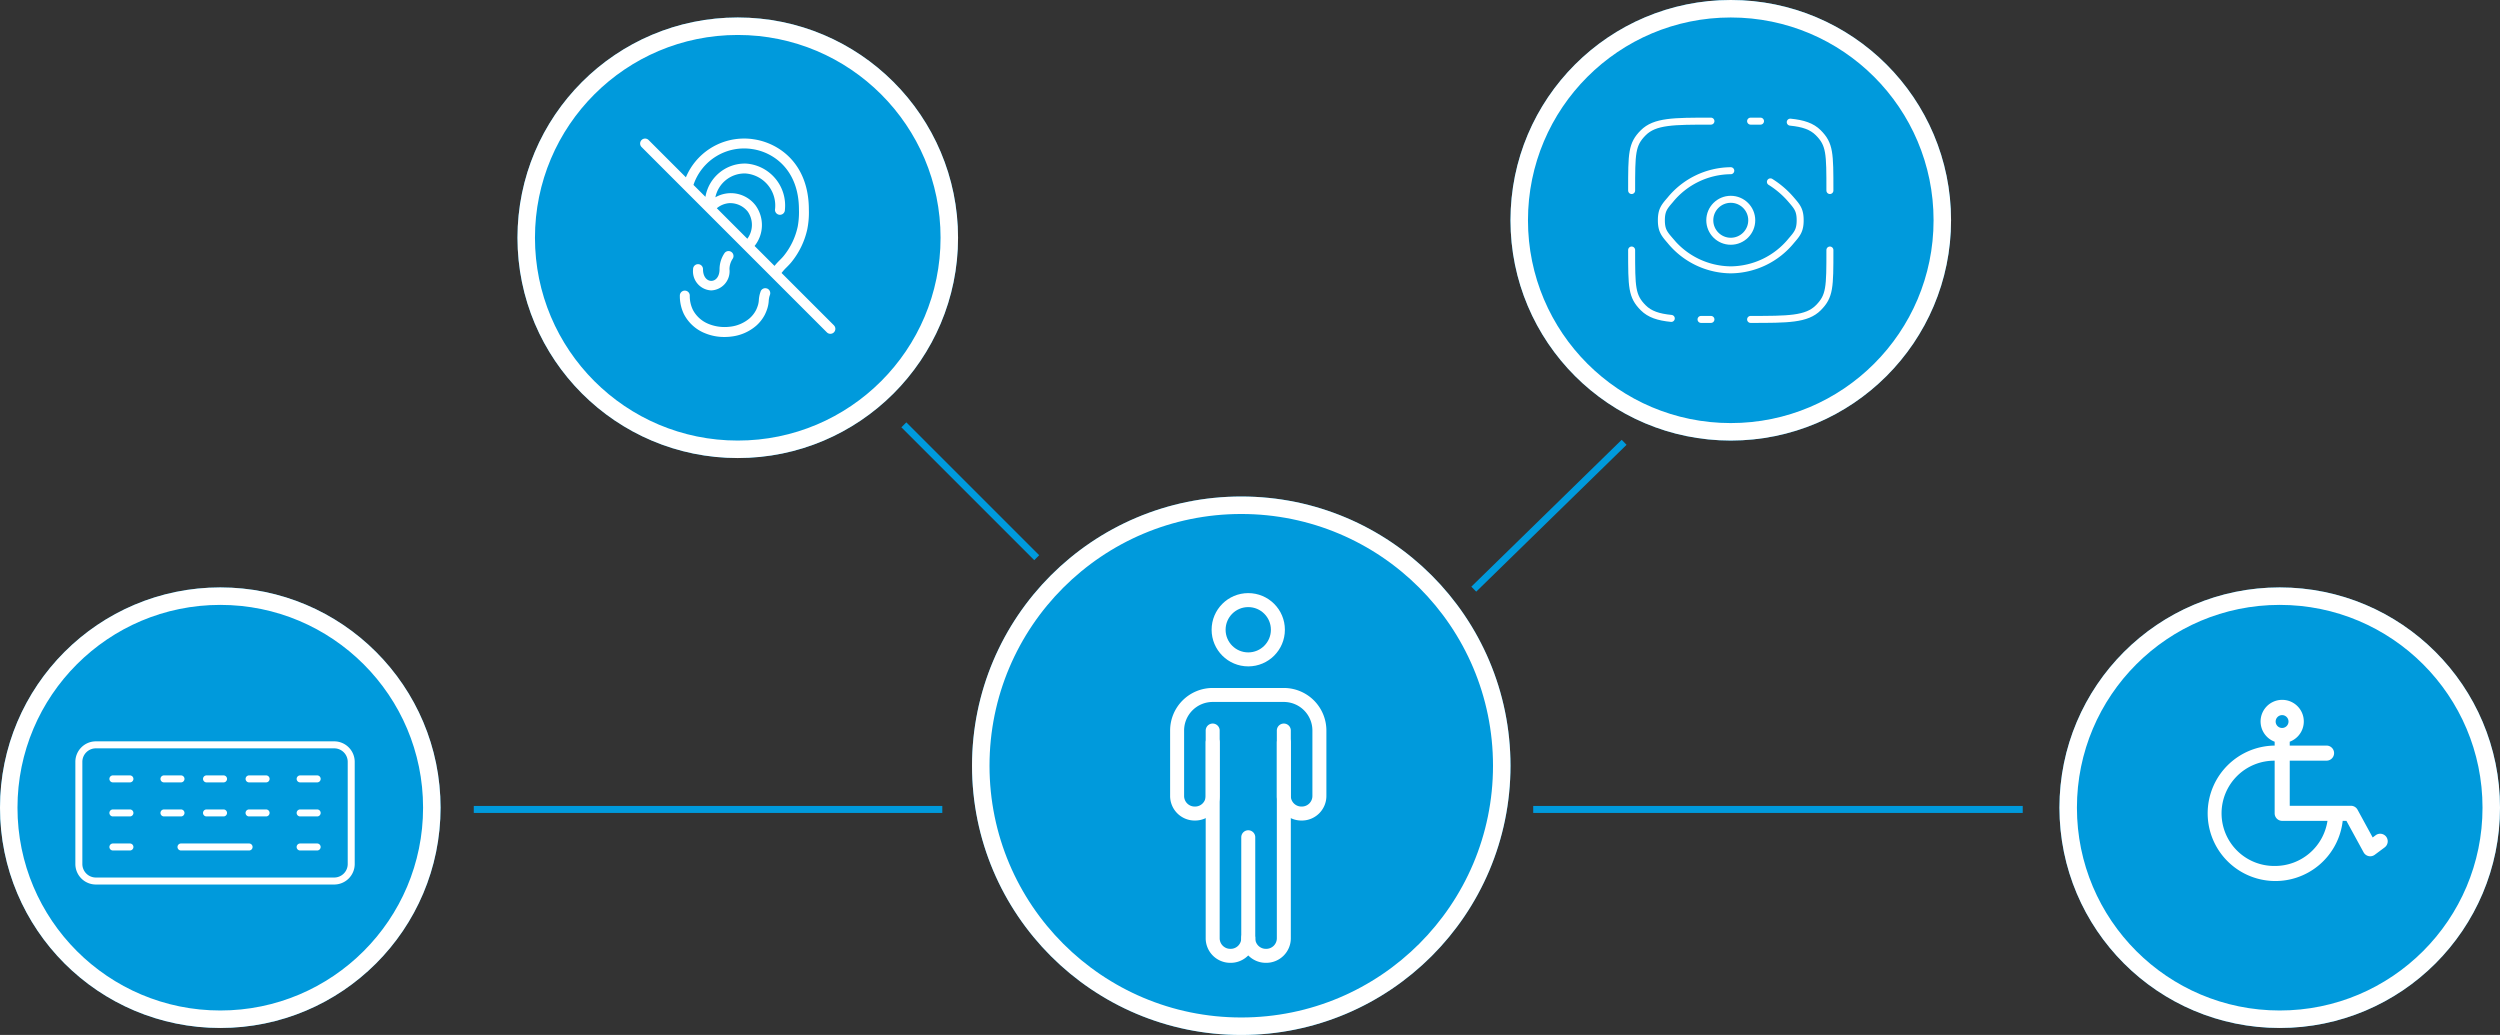 <svg xmlns="http://www.w3.org/2000/svg" width="715" height="296" viewBox="0 0 715 296">
  <rect x="0" y="0" width="715" height="296" fill="#333333" stroke="none"/>
  <g id="Group_149" data-name="Group 149" transform="translate(-326 -253)">
    <g id="Group_148" data-name="Group 148" transform="translate(-13)">
      <g id="Group_144" data-name="Group 144">
        <g id="Ellipse_3" data-name="Ellipse 3" transform="translate(771 253)" fill="#009adc" stroke="#fff" stroke-width="5">
          <circle cx="63" cy="63" r="63" stroke="none"/>
          <circle cx="63" cy="63" r="60.5" fill="none"/>
        </g>
        <g id="eye-scan-svgrepo-com" transform="translate(803.647 285.647)">
          <path id="Path_118" data-name="Path 118" d="M36.682,15c0,10.692,0,13.2-3.322,16.525S24.692,34.847,14,34.847" transform="translate(22.023 23.859)" fill="none" stroke="#fff" stroke-linecap="round" stroke-width="2"/>
          <path id="Path_119" data-name="Path 119" d="M24.682,2C13.99,2,8.643,2,5.322,5.322S2,11.154,2,21.847" transform="translate(0 0)" fill="none" stroke="#fff" stroke-linecap="round" stroke-width="2"/>
          <path id="Path_120" data-name="Path 120" d="M24.847,7A22.589,22.589,0,0,0,7.53,15.336C5.843,17.293,5,18.271,5,21.176s.843,3.883,2.53,5.84a22.589,22.589,0,0,0,17.317,8.336,22.59,22.59,0,0,0,17.317-8.336c1.687-1.957,2.53-2.935,2.53-5.84s-.843-3.883-2.53-5.84a25.709,25.709,0,0,0-5.976-5.146" transform="translate(5.506 9.176)" fill="none" stroke="#fff" stroke-linecap="round" stroke-width="2"/>
          <circle id="Ellipse_6" data-name="Ellipse 6" cx="6" cy="6" r="6" transform="translate(24.353 24.353)" fill="none" stroke="#fff" stroke-width="2"/>
          <path id="Path_121" data-name="Path 121" d="M24.682,34.847q-1.485,0-2.835,0M2,15C2,25.692,2,28.2,5.322,31.525c1.852,1.852,4.333,2.671,8.019,3.034" transform="translate(0 23.859)" fill="none" stroke="#fff" stroke-linecap="round" stroke-width="2"/>
          <path id="Path_122" data-name="Path 122" d="M14,2q1.485,0,2.835,0M36.682,21.847c0-10.693,0-13.2-3.322-16.525C31.508,3.47,29.027,2.65,25.341,2.288" transform="translate(22.023 0)" fill="none" stroke="#fff" stroke-linecap="round" stroke-width="2"/>
        </g>
      </g>
      <g id="Group_147" data-name="Group 147">
        <g id="Ellipse_1" data-name="Ellipse 1" transform="translate(617 395)" fill="#009adc" stroke="#fff" stroke-width="5">
          <circle cx="77" cy="77" r="77" stroke="none"/>
          <circle cx="77" cy="77" r="74.5" fill="none"/>
        </g>
        <line id="Line_1" data-name="Line 1" x2="38" y2="38" transform="translate(597.5 374.5)" fill="none" stroke="#009adc" stroke-width="2"/>
        <line id="Line_2" data-name="Line 2" y1="42" x2="43" transform="translate(760.5 379.5)" fill="none" stroke="#009adc" stroke-width="2"/>
        <line id="Line_3" data-name="Line 3" x2="140" transform="translate(777.5 484.5)" fill="none" stroke="#009adc" stroke-width="2"/>
        <line id="Line_4" data-name="Line 4" x1="134" transform="translate(474.5 484.5)" fill="none" stroke="#009adc" stroke-width="2"/>
      </g>
      <g id="Group_145" data-name="Group 145">
        <g id="Ellipse_2" data-name="Ellipse 2" transform="translate(487 258)" fill="#009adc" stroke="#fff" stroke-width="5">
          <circle cx="63" cy="63" r="63" stroke="none"/>
          <circle cx="63" cy="63" r="60.5" fill="none"/>
        </g>
        <path id="ear-slash-svgrepo-com" d="M37.526,44.141a1.371,1.371,0,0,0-.492-.089,1.412,1.412,0,0,0-1.327.926l0,.009-.174.524a8.764,8.764,0,0,0-.335,1.906l0,.028a6.744,6.744,0,0,1-.225,1.374l.011-.047a9.825,9.825,0,0,1-.6,1.569l.026-.059a8.11,8.11,0,0,1-1.817,2.347l-.008.008a10.421,10.421,0,0,1-5.561,2.421l-.049,0a11.913,11.913,0,0,1-1.573.1,12.2,12.2,0,0,1-4.77-.963l.079.03a8.71,8.71,0,0,1-4.346-3.924l-.023-.045a8.962,8.962,0,0,1-.9-3.944V46.2a1.42,1.42,0,1,0-2.839,0h0v.11a11.862,11.862,0,0,0,1.234,5.29l-.03-.07a11.591,11.591,0,0,0,5.706,5.281l.076.028a14.323,14.323,0,0,0,5.706,1.164h.064a15.688,15.688,0,0,0,2.055-.134l-.079.009a13.13,13.13,0,0,0,7.151-3.134l-.017.013a10.924,10.924,0,0,0,2.442-3.134l.028-.061a11.834,11.834,0,0,0,.731-1.86l.023-.089a8.59,8.59,0,0,0,.327-1.87l0-.026a7,7,0,0,1,.233-1.414l-.011.049.132-.4a1.37,1.37,0,0,0,.085-.485,1.427,1.427,0,0,0-.922-1.334l-.009,0ZM26.795,38.634a5.416,5.416,0,0,1,.927-3.013l-.013.019a1.4,1.4,0,0,0,.24-.791,1.419,1.419,0,0,0-2.595-.795l0,.006a8.235,8.235,0,0,0-1.395,4.575v0c0,4.429-4.732,4.429-4.732,0a1.42,1.42,0,1,0-2.839,0h0a5.091,5.091,0,0,0-.032.585,5.469,5.469,0,0,0,5.226,5.462h.011a5.471,5.471,0,0,0,5.237-5.462,5.406,5.406,0,0,0-.034-.609l0,.025ZM56.663,54.663,41.692,39.694a14.974,14.974,0,0,1,1.385-1.556l0,0c.473-.473.946-.946,1.38-1.471a22.6,22.6,0,0,0,4.6-9.5l.028-.15a23.951,23.951,0,0,0,.432-4.59c0-.29-.006-.577-.015-.865l0,.042c0-13.156-8.5-19.074-15.781-20.147a17.587,17.587,0,0,0-2.739-.208A18.047,18.047,0,0,0,14.383,12.223l-.045.117L3.666,1.672A1.419,1.419,0,0,0,1.66,3.68l52.993,53a1.421,1.421,0,1,0,2.01-2.01h0ZM33.311,4.261c6.163.907,13.357,5.992,13.357,17.339.009.231.013.5.013.774a22.625,22.625,0,0,1-.39,4.188l.023-.14a19.91,19.91,0,0,1-4.071,8.472l.028-.034c-.373.45-.787.861-1.194,1.268-.475.477-.95.988-1.4,1.544l-5.7-5.7a9.576,9.576,0,0,0,.329-11.534l.021.028A8.874,8.874,0,0,0,22.72,18.083l.042-.023a8.542,8.542,0,0,1,8.356-6.825q.162,0,.324.006h-.015a9.2,9.2,0,0,1,8.381,10.408l.006-.047a1.42,1.42,0,1,0,2.839,0h0a11.894,11.894,0,0,0,.061-1.208A12.021,12.021,0,0,0,31.585,8.408l-.04,0c-.1,0-.223-.006-.346-.006A11.445,11.445,0,0,0,19.93,17.856l-.009.068L16.5,14.51A15.273,15.273,0,0,1,33.4,4.276l-.087-.011ZM23.18,21.181A6.267,6.267,0,0,1,26.8,19.722l.019,0c.053,0,.114,0,.176,0a6.427,6.427,0,0,1,5.05,2.445l.009.013a6.662,6.662,0,0,1-.163,7.747l.013-.017Z" transform="translate(520.832 291.374)" fill="#fff"/>
      </g>
      <g id="Group_146" data-name="Group 146">
        <g id="Ellipse_5" data-name="Ellipse 5" transform="translate(339 421)" fill="#009adc" stroke="#fff" stroke-width="5">
          <circle cx="63" cy="63" r="63" stroke="none"/>
          <circle cx="63" cy="63" r="60.5" fill="none"/>
        </g>
        <path id="keyboard-svgrepo-com" d="M33.21,37.21H52.684m-38.947,0h4.868m48.684-9.737h4.868m-58.421,0h4.868m9.737,0H33.21m7.3,0h4.868m7.3,0h4.868m9.737,9.737h4.868M67.289,17.737h4.868m-19.474,0h4.868m-17.039,0h4.868m-17.039,0H33.21m-19.474,0h4.868M8.868,8H77.026a4.868,4.868,0,0,1,4.868,4.868v29.21a4.868,4.868,0,0,1-4.868,4.868H8.868A4.868,4.868,0,0,1,4,42.079V12.868A4.868,4.868,0,0,1,8.868,8Z" transform="translate(357.553 458.026)" fill="none" stroke="#fff" stroke-linecap="round" stroke-linejoin="round" stroke-width="2"/>
      </g>
      <g id="Group_143" data-name="Group 143">
        <g id="Ellipse_4" data-name="Ellipse 4" transform="translate(928 421)" fill="#009adc" stroke="#fff" stroke-width="5">
          <circle cx="63" cy="63" r="63" stroke="none"/>
          <circle cx="63" cy="63" r="60.5" fill="none"/>
        </g>
        <g id="wheel-chair-svgrepo-com" transform="translate(959.126 442.212)">
          <path id="Path_123" data-name="Path 123" d="M62.339,50.106a2.167,2.167,0,0,0-3.021-.444l-.856.644-4.331-7.944a2.152,2.152,0,0,0-1.891-1.12h-17.5V28.335H45.268a2.155,2.155,0,1,0,0-4.31H34.736V22.916a6.18,6.18,0,1,0-4.31,0v1.109A19.369,19.369,0,1,0,49.885,45.554h1.067l4.912,9a2.16,2.16,0,0,0,3.19.7l2.852-2.123a2.176,2.176,0,0,0,.433-3.021ZM32.581,15.31a1.838,1.838,0,1,1-1.87,1.838A1.853,1.853,0,0,1,32.581,15.31ZM30.5,58.452a15.054,15.054,0,1,1-.074-30.106V43.4a2.15,2.15,0,0,0,2.155,2.155H45.532A15.17,15.17,0,0,1,30.5,58.452Z" fill="#fff"/>
        </g>
      </g>
    </g>
    <g id="man-outline-svgrepo-com" transform="translate(502.654 408.63)">
      <path id="Path_124" data-name="Path 124" d="M208,208v55.956a5.03,5.03,0,0,0,5.087,5.087h0a5.03,5.03,0,0,0,5.087-5.087" transform="translate(-37.826 -151.305)" fill="none" stroke="#fff" stroke-linecap="round" stroke-width="4"/>
      <path id="Path_125" data-name="Path 125" d="M256,235.13v28.826a5.03,5.03,0,0,0,5.087,5.087h0a5.03,5.03,0,0,0,5.087-5.087V208" transform="translate(-75.652 -151.305)" fill="none" stroke="#fff" stroke-linecap="round" stroke-width="4"/>
      <path id="Path_126" data-name="Path 126" d="M170.173,154.174v18.652a5.028,5.028,0,0,1-5.087,5.087h0A5.028,5.028,0,0,1,160,172.826V154.174A10.174,10.174,0,0,1,170.173,144H190.52a10.174,10.174,0,0,1,10.174,10.174v18.652a5.028,5.028,0,0,1-5.087,5.087h0a5.028,5.028,0,0,1-5.087-5.087V154.174" transform="translate(0 -100.87)" fill="none" stroke="#fff" stroke-linecap="round" stroke-width="4"/>
      <circle id="Ellipse_7" data-name="Ellipse 7" cx="8.478" cy="8.478" r="8.478" transform="translate(171.868 16)" fill="none" stroke="#fff" stroke-linecap="round" stroke-width="4"/>
    </g>
  </g>
</svg>
